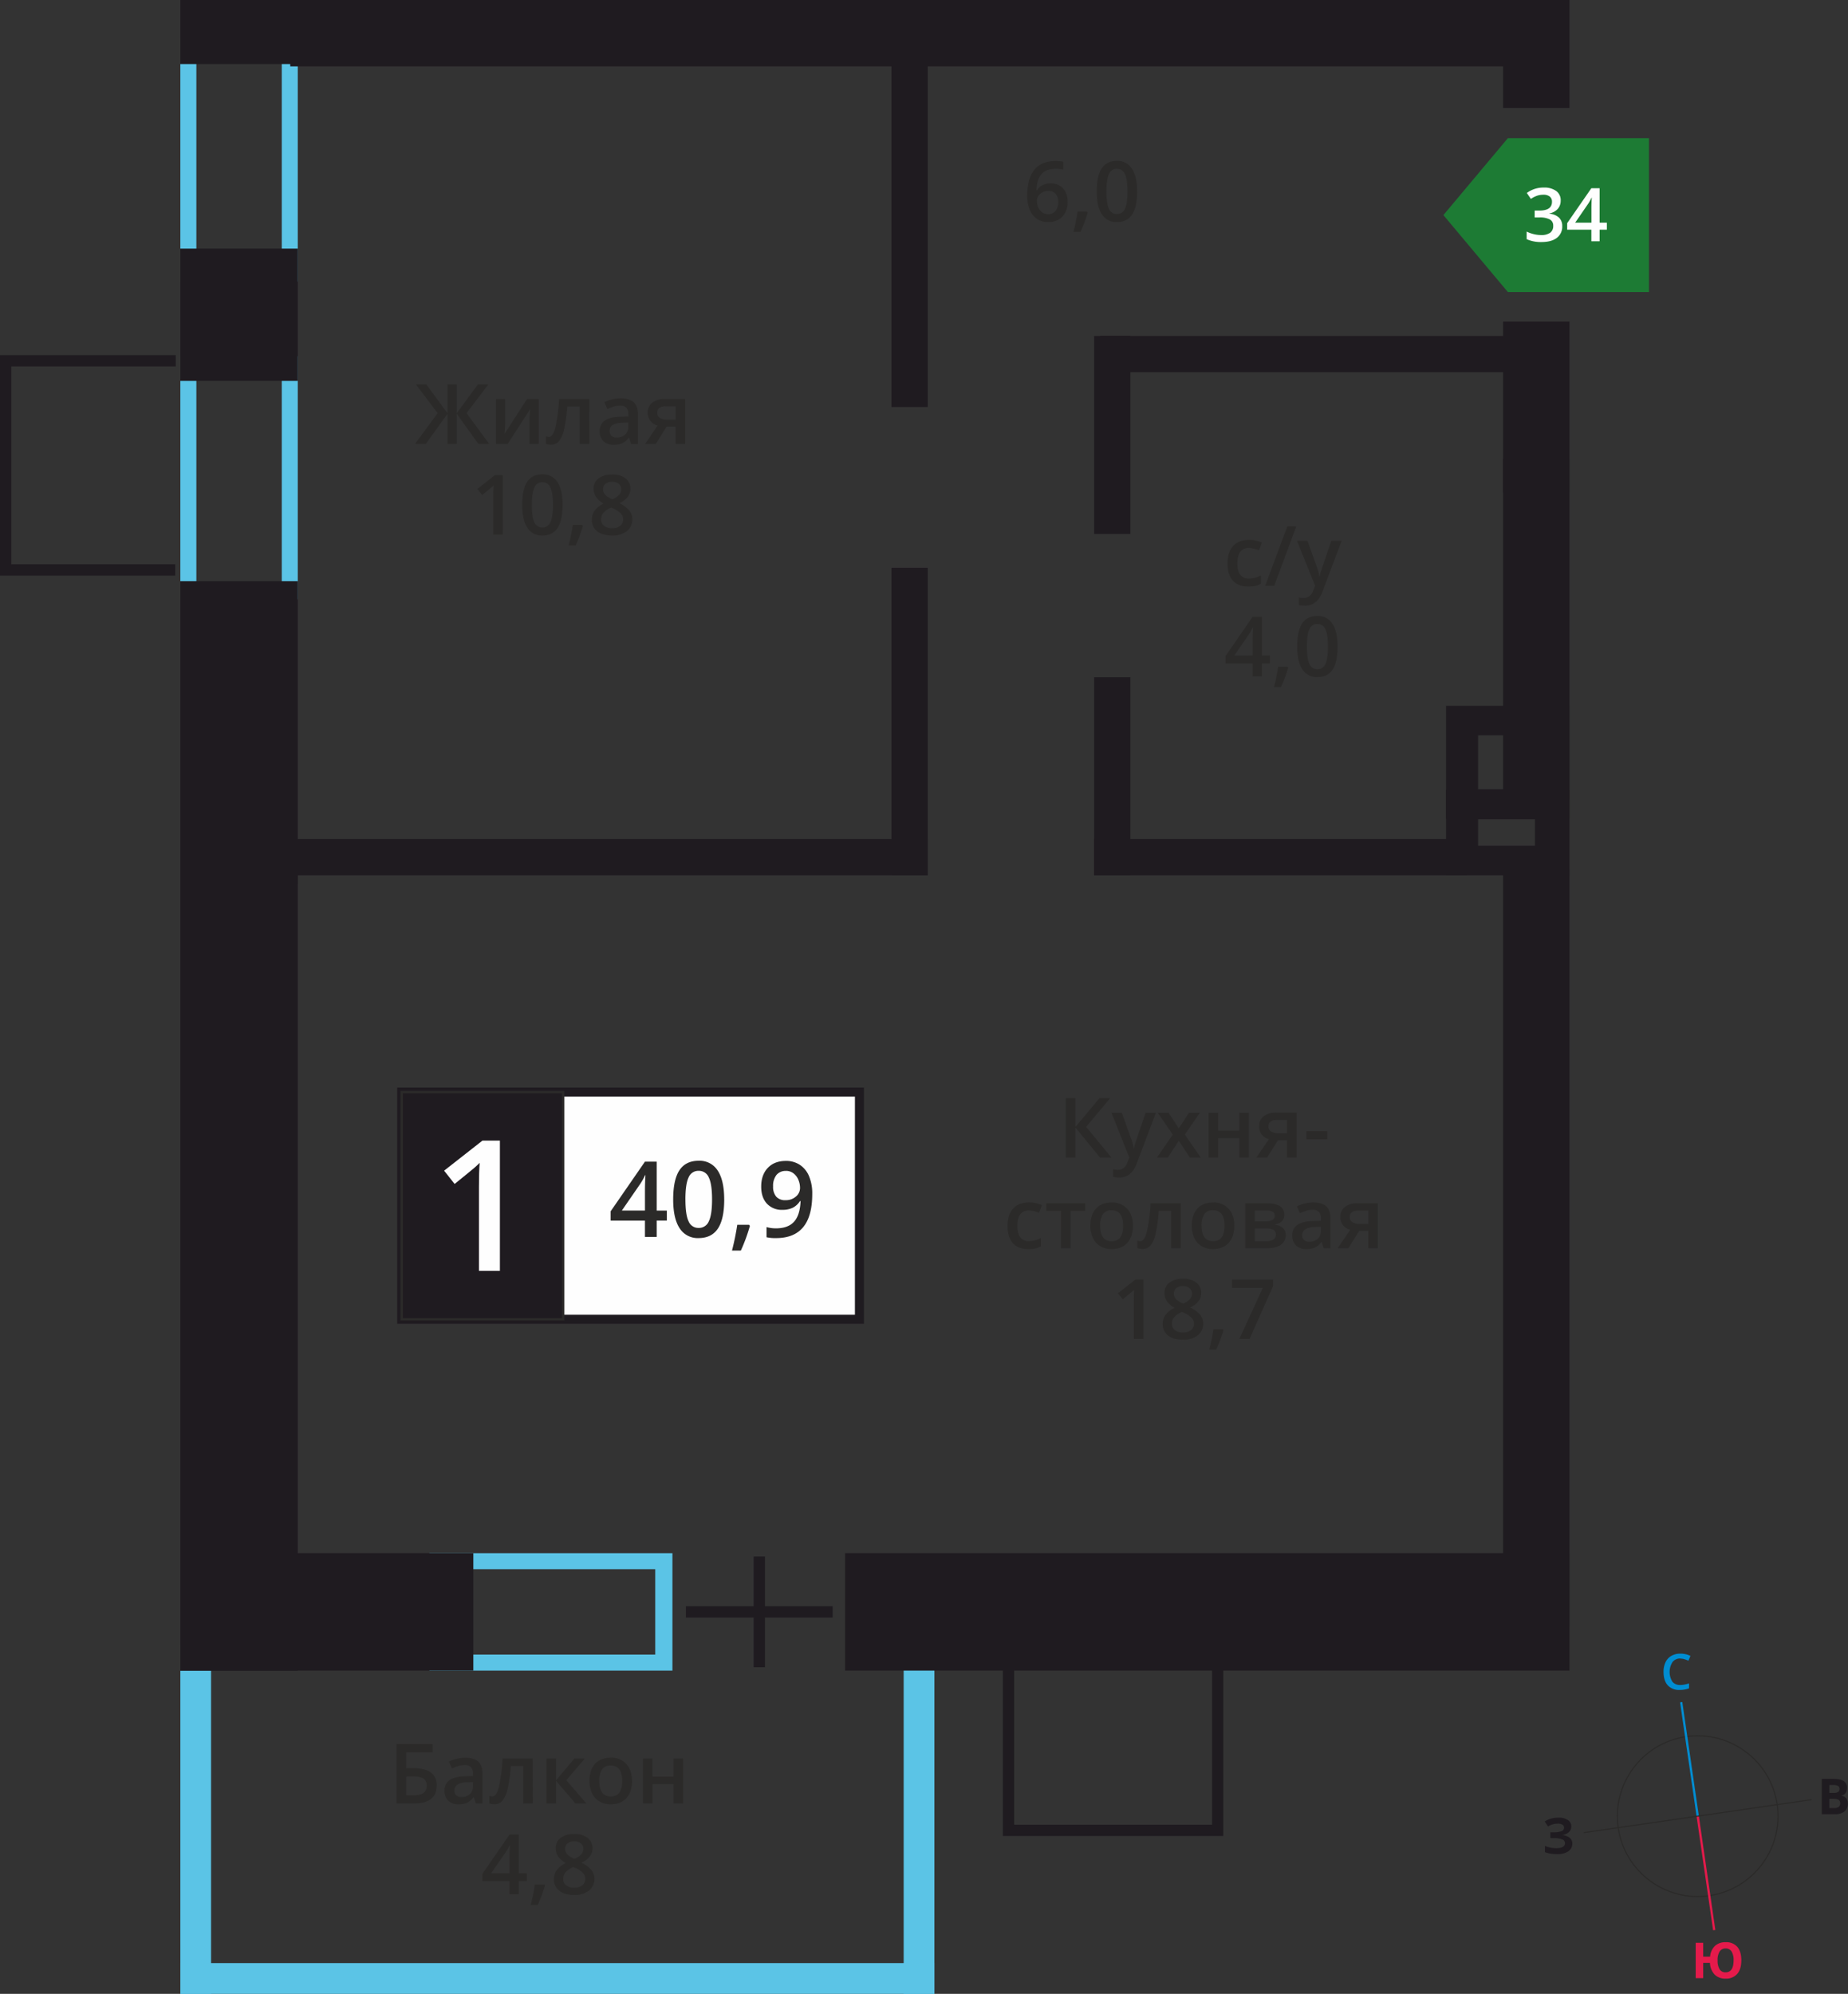 <svg xmlns="http://www.w3.org/2000/svg" viewBox="0 0 1024 1104.6"><rect x="0" y="0" width="1024" height="1104.6" fill="#333333" stroke="none"/><title>P21_s1_f6_34</title><path d="M-386.67,199.75H-271V152.43H-386.67Zm125.19,8.87H-396.17V143.56h134.69Z" transform="translate(634.08 716.91)" style="fill:#5bc4e6;fill-rule:evenodd"/><path d="M-525.27-686.09V-570.4h47.33V-686.09Zm-8.87,125.19V-695.59h65.06V-560.9Z" transform="translate(634.08 716.91)" style="fill:#5bc4e6;fill-rule:evenodd"/><path d="M-525.27-510.08v115.69h47.33V-510.08Zm-8.87,125.19V-519.59h65.06V-384.9Z" transform="translate(634.08 716.91)" style="fill:#5bc4e6;fill-rule:evenodd"/><rect x="380.07" y="889.87" width="81.35" height="6.25" style="fill:#1f1b20"/><rect x="417.62" y="862.33" width="6.25" height="61.33" style="fill:#1f1b20"/><rect x="99.94" y="911.82" width="17.02" height="192.77" style="fill:#5bc4e6"/><rect x="500.74" y="911.82" width="17.02" height="192.77" style="fill:#5bc4e6"/><rect x="99.94" y="1087.58" width="417.82" height="17.02" style="fill:#5bc4e6"/><polygon points="671.6 919.78 671.6 1010.91 561.95 1010.91 561.95 920.07 555.7 920.07 555.7 1017.16 677.85 1017.16 677.85 919.78 671.6 919.78" style="fill:#1f1b20"/><polygon points="97.38 203 6.25 203 6.25 312.64 97.1 312.64 97.1 318.89 0 318.89 0 196.75 97.38 196.75 97.38 203" style="fill:#1f1b20"/><rect x="468.27" y="860.46" width="401.38" height="65.06" style="fill:#1f1b20"/><rect x="99.94" y="860.46" width="162.34" height="65.06" style="fill:#1f1b20"/><rect x="99.94" y="321.97" width="65.06" height="167.53" style="fill:#1f1b20"/><rect x="99.94" y="474.87" width="65.06" height="450.66" style="fill:#1f1b20"/><rect x="99.94" y="137.73" width="65.06" height="73.29" style="fill:#1f1b20"/><rect x="99.94" width="65.06" height="35.48" style="fill:#1f1b20"/><rect x="158.94" y="464.83" width="355.13" height="20.08" style="fill:#1f1b20"/><rect x="606.28" y="464.83" width="206.25" height="20.08" style="fill:#1f1b20"/><rect x="609.62" y="186.11" width="234.17" height="20.08" style="fill:#1f1b20"/><rect x="548.82" width="20.08" height="5.15" style="fill:#1f1b20"/><rect x="493.99" y="29.15" width="20.08" height="196.34" style="fill:#1f1b20"/><rect x="493.99" y="314.55" width="20.08" height="170.36" style="fill:#1f1b20"/><rect x="606.28" y="375.2" width="20.08" height="109.7" style="fill:#1f1b20"/><rect x="606.28" y="186.11" width="20.08" height="109.7" style="fill:#1f1b20"/><rect x="832.86" y="254.19" width="36.79" height="188.94" style="fill:#1f1b20"/><rect x="832.86" y="481.15" width="36.79" height="420.13" style="fill:#1f1b20"/><rect x="160.83" width="681.09" height="36.79" style="fill:#1f1b20"/><rect x="832.86" y="178.17" width="36.79" height="94.76" style="fill:#1f1b20"/><rect x="832.86" width="36.79" height="59.82" style="fill:#1f1b20"/><path d="M184.95-263h31.5v14.65h-31.5ZM167.2-279.32h68.37V-232H167.2Z" transform="translate(634.08 716.91)" style="fill:#1f1b20;fill-rule:evenodd"/><path d="M184.95-309.54h31.5v29.88h-31.5ZM167.2-325.88h68.37v62.56H167.2Z" transform="translate(634.08 716.91)" style="fill:#1f1b20;fill-rule:evenodd"/><polygon points="835.52 76.53 835.52 76.55 817.67 97.85 799.8 119.16 817.67 140.49 835.52 161.78 835.52 161.8 835.53 161.8 913.7 161.8 913.7 76.53 835.53 76.53 835.52 76.53" style="fill:#1d7b34;fill-rule:evenodd"/><path d="M247.75-593.55v-7.36c0-2.62.07-4.76.2-6.44h-.16a23,23,0,0,1-1.77,3.21l-7.28,10.59Zm8.55,3.9h-4v6.41h-4.59v-6.41h-13.4v-3.62l13.4-19.37h4.59v19.09h4Zm-25.59-16.17a6.79,6.79,0,0,1-1.62,4.64,8.22,8.22,0,0,1-4.58,2.5v.16a8.86,8.86,0,0,1,5.3,2.2,6.3,6.3,0,0,1,1.76,4.67,7.75,7.75,0,0,1-3,6.53q-3,2.3-8.5,2.3a19.06,19.06,0,0,1-8.22-1.59v-4.2a18.79,18.79,0,0,0,3.95,1.42,17.14,17.14,0,0,0,4,.5,8.44,8.44,0,0,0,5.09-1.27,4.56,4.56,0,0,0,1.68-3.91,3.73,3.73,0,0,0-1.86-3.46,12,12,0,0,0-5.86-1.1h-2.55v-3.82h2.59q7,0,7-4.85a3.6,3.6,0,0,0-1.23-2.92,5.53,5.53,0,0,0-3.61-1,11,11,0,0,0-3.21.47,15.21,15.21,0,0,0-3.65,1.84L211.95-610a15.36,15.36,0,0,1,9.36-3,11.19,11.19,0,0,1,6.92,1.9A6.24,6.24,0,0,1,230.72-605.82Z" transform="translate(634.08 716.91)" style="fill:#fefefe;fill-rule:evenodd"/><path d="M-315.94,303.19a5.55,5.55,0,0,0-3.63,1.12,3.7,3.7,0,0,0-1.38,3,4.37,4.37,0,0,0,.5,2.1,5.45,5.45,0,0,0,1.44,1.68,17.3,17.3,0,0,0,3.2,1.81,10.59,10.59,0,0,0,3.82-2.51,4.6,4.6,0,0,0,1.12-3.07,3.69,3.69,0,0,0-1.38-3,5.68,5.68,0,0,0-3.68-1.12M-322,323.94a4.36,4.36,0,0,0,1.64,3.63,7,7,0,0,0,4.47,1.3,6.84,6.84,0,0,0,4.51-1.34,4.48,4.48,0,0,0,1.61-3.64,4.65,4.65,0,0,0-1.48-3.34,14,14,0,0,0-4.5-2.8l-.65-.29a11.57,11.57,0,0,0-4.28,2.87A5.47,5.47,0,0,0-322,323.94Zm6.1-24.81a11.63,11.63,0,0,1,7.41,2.15,6.93,6.93,0,0,1,2.72,5.74q0,5.06-6.08,8.05a15.68,15.68,0,0,1,5.51,4.08,7.72,7.72,0,0,1,1.63,4.78,8,8,0,0,1-3,6.53,12.4,12.4,0,0,1-8.11,2.46q-5.36,0-8.31-2.3a7.79,7.79,0,0,1-3-6.52,8.38,8.38,0,0,1,1.54-4.94,12.86,12.86,0,0,1,5-3.91,12.66,12.66,0,0,1-4.29-3.8,8.1,8.1,0,0,1-1.28-4.5,6.77,6.77,0,0,1,2.81-5.7A11.84,11.84,0,0,1-315.9,299.14Zm-16.2,28.5a76,76,0,0,1-4,10.78h-3.89a111.52,111.52,0,0,0,2.31-11.3h5.2Zm-19.67-6.74v-8.27c0-2.94.08-5.35.22-7.23h-.18a25.91,25.91,0,0,1-2,3.6l-8.18,11.9Zm9.6,4.38h-4.44v7.19h-5.15v-7.19h-15v-4.07l15-21.75h5.15V320.9h4.44Zm69.62-67.94v10h11.73v-10h5.29v24.9h-5.29V271.5h-11.73v10.74h-5.29v-24.9ZM-302,269.74q0,8.62,6.37,8.62t6.31-8.62q0-8.53-6.35-8.53a5.42,5.42,0,0,0-4.83,2.2A11.21,11.21,0,0,0-302,269.74Zm18.13,0q0,6.11-3.13,9.53t-8.72,3.43a11.91,11.91,0,0,1-6.17-1.58,10.36,10.36,0,0,1-4.12-4.53,15.39,15.39,0,0,1-1.44-6.85q0-6.06,3.1-9.46t8.76-3.41a11,11,0,0,1,8.56,3.48Q-283.92,263.84-283.91,269.74Zm-31.95-12.4h5.81l-10.3,12,11.17,12.9h-6.08L-326,269.61v12.63h-5.29v-24.9H-326v12.09Zm-23,24.9h-5.34V261.49h-6.86A86.32,86.32,0,0,1-352.78,274a16.2,16.2,0,0,1-2.79,6.57,5.53,5.53,0,0,1-4.47,2.08,7.49,7.49,0,0,1-2.9-.5V278a4.76,4.76,0,0,0,1.67.31c1.54,0,2.74-1.72,3.62-5.16a97.67,97.67,0,0,0,2.06-15.82h16.73Zm-39.51-3.6a6.55,6.55,0,0,0,4.63-1.61,5.86,5.86,0,0,0,1.74-4.52v-2.17l-3.2.14a10.82,10.82,0,0,0-5.43,1.25,3.79,3.79,0,0,0-1.71,3.41,3.33,3.33,0,0,0,1,2.58A4.26,4.26,0,0,0-378.38,278.64Zm7.88,3.6-1.06-3.46h-.18a10.15,10.15,0,0,1-3.63,3.1,11.49,11.49,0,0,1-4.68.82,7.91,7.91,0,0,1-5.73-2,7.41,7.41,0,0,1-2.06-5.61A6.58,6.58,0,0,1-385,269.3q2.86-2,8.71-2.14l4.3-.14V265.7a5.08,5.08,0,0,0-1.11-3.57,4.54,4.54,0,0,0-3.46-1.18,11.88,11.88,0,0,0-3.66.56,28.06,28.06,0,0,0-3.38,1.33l-1.71-3.78a18.44,18.44,0,0,1,4.44-1.61,20.36,20.36,0,0,1,4.54-.55q4.76,0,7.17,2.07t2.42,6.51v16.78ZM-409,277.72h3.87c2.58,0,4.47-.42,5.67-1.28a4.67,4.67,0,0,0,1.8-4.1,4.35,4.35,0,0,0-1.81-3.93c-1.2-.81-3.31-1.2-6.31-1.2H-409Zm16.88-5.39q0,9.91-12.69,9.91h-9.58V249.32h20.09v4.61H-409v8.76H-405Q-392.07,262.69-392.07,272.33Z" transform="translate(634.08 716.91)" style="fill:#2b2a29;fill-rule:evenodd"/><path d="M-294.92-450a5.55,5.55,0,0,0-3.63,1.12,3.7,3.7,0,0,0-1.37,3,4.36,4.36,0,0,0,.5,2.1,5.46,5.46,0,0,0,1.44,1.67,17.27,17.27,0,0,0,3.2,1.81,10.56,10.56,0,0,0,3.82-2.51,4.59,4.59,0,0,0,1.12-3.07,3.69,3.69,0,0,0-1.38-3,5.67,5.67,0,0,0-3.68-1.12M-301-429.23a4.36,4.36,0,0,0,1.64,3.63,7,7,0,0,0,4.47,1.3,6.85,6.85,0,0,0,4.51-1.34,4.48,4.48,0,0,0,1.61-3.64,4.65,4.65,0,0,0-1.48-3.34,14,14,0,0,0-4.5-2.8l-.65-.29a11.56,11.56,0,0,0-4.28,2.87A5.46,5.46,0,0,0-301-429.23Zm6.1-24.81a11.63,11.63,0,0,1,7.41,2.15,6.93,6.93,0,0,1,2.72,5.74q0,5.06-6.08,8.05a15.67,15.67,0,0,1,5.51,4.08,7.72,7.72,0,0,1,1.63,4.78,8,8,0,0,1-3,6.53,12.41,12.41,0,0,1-8.11,2.46q-5.36,0-8.31-2.3a7.79,7.79,0,0,1-3-6.52,8.38,8.38,0,0,1,1.55-4.94,12.85,12.85,0,0,1,5-3.91,12.67,12.67,0,0,1-4.29-3.8,8.1,8.1,0,0,1-1.28-4.5,6.77,6.77,0,0,1,2.81-5.7A11.84,11.84,0,0,1-294.88-454Zm-16.2,28.5a76.16,76.16,0,0,1-4,10.78h-3.89a111.35,111.35,0,0,0,2.31-11.3h5.2Zm-28.26-11.63q0,6.73,1.39,9.61a4.62,4.62,0,0,0,4.43,2.88,4.67,4.67,0,0,0,4.45-2.93q1.41-2.93,1.41-9.57t-1.41-9.58a4.67,4.67,0,0,0-4.45-3,4.61,4.61,0,0,0-4.43,2.91Q-339.34-443.89-339.33-437.16Zm17,0q0,8.59-2.76,12.75t-8.43,4.17a9.36,9.36,0,0,1-8.34-4.3q-2.83-4.3-2.83-12.61,0-8.71,2.76-12.84t8.42-4.13a9.36,9.36,0,0,1,8.35,4.33Q-322.33-445.48-322.33-437.15Zm-33.09,16.45h-5.3V-442q0-3.8.19-6c-.35.35-.77.75-1.28,1.19s-2.18,1.81-5.06,4.14l-2.65-3.36,9.68-7.61h4.41Zm85.5-67.57a3.21,3.21,0,0,0,1.45,2.87,7,7,0,0,0,3.9,1h4.93v-7.38h-5.76a5.33,5.33,0,0,0-3.34.92A3.14,3.14,0,0,0-269.92-488.27Zm-.77,17.34h-5.92l6.93-10.2a7.45,7.45,0,0,1-4-2.57,7.3,7.3,0,0,1-1.44-4.61,6.64,6.64,0,0,1,2.52-5.52,10.79,10.79,0,0,1,6.88-2h11.34v24.9h-5.31v-9.59h-5Zm-21.59-3.6a6.55,6.55,0,0,0,4.63-1.61,5.86,5.86,0,0,0,1.74-4.52v-2.17l-3.2.14a10.83,10.83,0,0,0-5.43,1.25,3.79,3.79,0,0,0-1.7,3.41,3.33,3.33,0,0,0,1,2.58A4.26,4.26,0,0,0-292.28-474.53Zm7.88,3.6-1.06-3.46h-.18a10.15,10.15,0,0,1-3.63,3.1,11.49,11.49,0,0,1-4.68.82,7.91,7.91,0,0,1-5.73-2,7.41,7.41,0,0,1-2.06-5.61,6.58,6.58,0,0,1,2.86-5.81q2.86-2,8.71-2.14l4.3-.14v-1.33A5.08,5.08,0,0,0-287-491a4.54,4.54,0,0,0-3.46-1.18,11.89,11.89,0,0,0-3.66.56,28.13,28.13,0,0,0-3.38,1.33l-1.71-3.78a18.47,18.47,0,0,1,4.44-1.61,20.36,20.36,0,0,1,4.54-.55q4.76,0,7.17,2.07t2.42,6.51v16.78Zm-23.13,0h-5.34v-20.75h-6.86a86.27,86.27,0,0,1-1.71,12.52,16.2,16.2,0,0,1-2.79,6.57,5.53,5.53,0,0,1-4.47,2.08,7.47,7.47,0,0,1-2.9-.5v-4.15a4.75,4.75,0,0,0,1.67.31c1.54,0,2.74-1.72,3.62-5.16a97.68,97.68,0,0,0,2.06-15.81h16.73Zm-46.61-24.9v12.76c0,1.48-.12,3.67-.36,6.56l12.5-19.32h6.46v24.9h-5.1v-12.54c0-.69,0-1.81.13-3.35s.15-2.67.21-3.38l-12.46,19.27h-6.46v-24.9ZM-391.58-488l-12-15.9h5.76l11.7,15.94v-15.94H-381v15.94l11.7-15.94h5.76l-12,15.9,12.53,17H-369l-12-16.68v16.68h-5.12v-16.68l-12,16.68h-6Z" transform="translate(634.08 716.91)" style="fill:#2b2a29;fill-rule:evenodd"/><rect x="222.58" y="605.02" width="253.65" height="125.88" style="fill:#fefefe"/><path d="M-160.35-109.38H-409V11.48h248.64Zm-251.15-5h256.15V16.49H-414V-114.39Z" transform="translate(634.08 716.91)" style="fill:#1f1b20"/><rect x="222.58" y="605.02" width="89.48" height="125.88" style="fill:#1f1b20"/><rect x="222.58" y="605.02" width="89.48" height="125.88" style="fill:none;stroke:#2b2a29;stroke-miterlimit:22.926;stroke-width:1.318px"/><path d="M-357.08-12.87h-11.61V-59.46q0-8.34.4-13.22c-.76.77-1.68,1.65-2.79,2.61s-4.78,4-11.09,9.08L-388-68.35-366.75-85h9.67Z" transform="translate(634.08 716.91)" style="fill:#fefefe;fill-rule:evenodd"/><path d="M-198.52-68.21a6.5,6.5,0,0,0-5.33,2.26,9.8,9.8,0,0,0-1.85,6.36A8.37,8.37,0,0,0-204-54a6.46,6.46,0,0,0,5.23,2,8.35,8.35,0,0,0,5.7-2,6.13,6.13,0,0,0,2.3-4.73,11.59,11.59,0,0,0-1-4.74,8.54,8.54,0,0,0-2.75-3.49,6.71,6.71,0,0,0-4-1.28M-184-55.45q0,12.3-5,18.36T-203.88-31a22.79,22.79,0,0,1-5.44-.46V-37.1a18.77,18.77,0,0,0,5.1.71c4.52,0,7.88-1.21,10.1-3.64s3.44-6.25,3.64-11.45h-.34a10,10,0,0,1-4.06,3.7,12.75,12.75,0,0,1-5.57,1.14,11.22,11.22,0,0,1-8.68-3.44q-3.16-3.44-3.16-9.44,0-6.51,3.66-10.37t10-3.86a13.78,13.78,0,0,1,7.74,2.16,13.89,13.89,0,0,1,5.1,6.28A24.59,24.59,0,0,1-184-55.45Zm-34.56,17.73a96.14,96.14,0,0,1-5,13.63h-4.91a140.06,140.06,0,0,0,2.92-14.28H-219Zm-35.72-14.7q0,8.51,1.76,12.15a5.83,5.83,0,0,0,5.59,3.64,5.9,5.9,0,0,0,5.63-3.7q1.78-3.7,1.78-12.09t-1.78-12.11a5.9,5.9,0,0,0-5.63-3.74,5.83,5.83,0,0,0-5.59,3.67Q-254.3-60.93-254.29-52.42Zm21.5,0q0,10.85-3.49,16.12T-246.94-31a11.83,11.83,0,0,1-10.54-5.44q-3.58-5.43-3.58-15.94,0-11,3.49-16.23t10.64-5.23a11.83,11.83,0,0,1,10.56,5.47Q-232.8-62.93-232.79-52.41Zm-43.92,6.17V-56.69c0-3.72.1-6.76.28-9.14h-.22a32.54,32.54,0,0,1-2.51,4.56l-10.34,15Zm12.13,5.53h-5.62v9.09h-6.52V-40.7h-19v-5.14l19-27.5h6.52v27.1h5.62Z" transform="translate(634.08 716.91)" style="fill:#2b2a29;fill-rule:evenodd"/><path d="M90.09-358.64q0,6.73,1.39,9.61a4.62,4.62,0,0,0,4.43,2.88,4.67,4.67,0,0,0,4.45-2.93q1.41-2.93,1.41-9.57t-1.41-9.58a4.67,4.67,0,0,0-4.45-3,4.61,4.61,0,0,0-4.43,2.91q-1.4,2.91-1.39,9.64m17,0q0,8.59-2.76,12.75t-8.43,4.16a9.36,9.36,0,0,1-8.34-4.3q-2.84-4.3-2.84-12.61,0-8.71,2.76-12.84t8.42-4.13a9.36,9.36,0,0,1,8.35,4.33Q107.09-367,107.09-358.63ZM79.71-347a76.16,76.16,0,0,1-4,10.78H71.85a111.33,111.33,0,0,0,2.31-11.3h5.2ZM60-353.75V-362c0-2.94.08-5.35.22-7.23h-.18a25.87,25.87,0,0,1-2,3.6l-8.18,11.9Zm9.6,4.38H65.19v7.19H60v-7.19H45v-4.07l15-21.76h5.16v21.44h4.44Zm15-67.94H90.4l5.06,14.12A26.77,26.77,0,0,1,97-397.52h.18a24.08,24.08,0,0,1,.75-3q.54-1.76,5.72-16.78h5.72L98.71-389.1q-2.91,7.76-9.68,7.76a15.26,15.26,0,0,1-3.42-.38v-4.17a12.58,12.58,0,0,0,2.72.27q3.83,0,5.38-4.43l.92-2.34Zm-.39-8L72-392.41H67l12.26-32.92ZM57.63-391.95q-5.65,0-8.58-3.3t-2.93-9.47q0-6.29,3.07-9.67t8.87-3.38a16.67,16.67,0,0,1,7.1,1.47L63.56-412A16,16,0,0,0,58-413.34q-6.46,0-6.45,8.58,0,4.18,1.6,6.28a5.57,5.57,0,0,0,4.72,2.11,13.51,13.51,0,0,0,6.68-1.76v4.63a10.33,10.33,0,0,1-3,1.2A18.25,18.25,0,0,1,57.63-391.95Z" transform="translate(634.08 716.91)" style="fill:#2b2a29;fill-rule:evenodd"/><path d="M-21-610.8q0,6.73,1.39,9.61a4.62,4.62,0,0,0,4.43,2.88,4.67,4.67,0,0,0,4.45-2.93q1.41-2.93,1.41-9.57t-1.41-9.58a4.67,4.67,0,0,0-4.45-3,4.61,4.61,0,0,0-4.43,2.91Q-21-617.53-21-610.8m17,0q0,8.59-2.76,12.75t-8.43,4.16a9.36,9.36,0,0,1-8.34-4.3q-2.83-4.3-2.83-12.61,0-8.71,2.76-12.84t8.41-4.13a9.36,9.36,0,0,1,8.35,4.33Q-4-619.12-4-610.79Zm-27.39,11.62a76.09,76.09,0,0,1-4,10.78h-3.89a111.34,111.34,0,0,0,2.31-11.3h5.2Zm-22,.91a5.16,5.16,0,0,0,4.2-1.76,7.58,7.58,0,0,0,1.48-5,6.66,6.66,0,0,0-1.38-4.47,5.17,5.17,0,0,0-4.16-1.62,6.92,6.92,0,0,0-3.16.73,5.89,5.89,0,0,0-2.28,2,4.72,4.72,0,0,0-.83,2.61,8.37,8.37,0,0,0,1.72,5.35A5.39,5.39,0,0,0-53.38-598.26Zm-11.48-10.1q0-19.32,15.74-19.32a19.47,19.47,0,0,1,4.19.39v4.39a14.24,14.24,0,0,0-4-.49q-5.29,0-7.95,2.83t-2.88,9.11h.27a7.28,7.28,0,0,1,3-2.83,9.55,9.55,0,0,1,4.5-1,8.94,8.94,0,0,1,7,2.75,10.64,10.64,0,0,1,2.5,7.45,11.32,11.32,0,0,1-2.9,8.19,10.44,10.44,0,0,1-7.89,3,11,11,0,0,1-6.15-1.7,10.87,10.87,0,0,1-4-5A19.64,19.64,0,0,1-64.86-608.36Z" transform="translate(634.08 716.91)" style="fill:#2b2a29;fill-rule:evenodd"/><path d="M52.65,24.86l13-28.22H48.56V-8H71.32v3.7l-13,29.18ZM43.84,20a76.14,76.14,0,0,1-4,10.78H36a111.34,111.34,0,0,0,2.31-11.3h5.2ZM21.36-4.42A5.55,5.55,0,0,0,17.73-3.3a3.7,3.7,0,0,0-1.38,3,4.37,4.37,0,0,0,.5,2.1A5.44,5.44,0,0,0,18.29,3.5a17.29,17.29,0,0,0,3.2,1.81A10.59,10.59,0,0,0,25.31,2.8,4.6,4.6,0,0,0,26.43-.27,3.69,3.69,0,0,0,25-3.3,5.68,5.68,0,0,0,21.36-4.42ZM15.3,16.33A4.36,4.36,0,0,0,16.94,20a7,7,0,0,0,4.47,1.3,6.85,6.85,0,0,0,4.51-1.34,4.48,4.48,0,0,0,1.61-3.64A4.65,4.65,0,0,0,26,13a14,14,0,0,0-4.5-2.8l-.65-.29a11.56,11.56,0,0,0-4.28,2.87A5.47,5.47,0,0,0,15.3,16.33Zm6.1-24.81a11.62,11.62,0,0,1,7.41,2.15A6.93,6.93,0,0,1,31.54-.58q0,5.06-6.08,8.05A15.68,15.68,0,0,1,31,11.55a7.72,7.72,0,0,1,1.63,4.78,8,8,0,0,1-3,6.53,12.4,12.4,0,0,1-8.11,2.46q-5.36,0-8.31-2.3a7.79,7.79,0,0,1-3-6.52,8.38,8.38,0,0,1,1.54-4.94,12.86,12.86,0,0,1,5-3.91,12.66,12.66,0,0,1-4.3-3.8,8.1,8.1,0,0,1-1.28-4.5,6.77,6.77,0,0,1,2.81-5.7A11.84,11.84,0,0,1,21.41-8.47ZM-.5,24.86H-5.79V3.61q0-3.8.18-6c-.35.35-.77.75-1.28,1.19S-9.07.58-11.94,2.91L-14.59-.45l9.68-7.61H-.5ZM113.84-42.71a3.21,3.21,0,0,0,1.45,2.87,7,7,0,0,0,3.9,1h4.93v-7.38h-5.76a5.33,5.33,0,0,0-3.34.92A3.14,3.14,0,0,0,113.84-42.71Zm-.77,17.34h-5.92l6.93-10.2a7.46,7.46,0,0,1-4-2.58,7.3,7.3,0,0,1-1.44-4.61,6.64,6.64,0,0,1,2.52-5.52,10.79,10.79,0,0,1,6.88-2h11.34v24.9h-5.31V-35h-5ZM91.48-29a6.55,6.55,0,0,0,4.63-1.61,5.86,5.86,0,0,0,1.74-4.52v-2.17l-3.2.14a10.82,10.82,0,0,0-5.43,1.25,3.79,3.79,0,0,0-1.71,3.41,3.33,3.33,0,0,0,1,2.58A4.26,4.26,0,0,0,91.48-29Zm7.88,3.6L98.3-28.83h-.18a10.16,10.16,0,0,1-3.63,3.1,11.49,11.49,0,0,1-4.68.82,7.91,7.91,0,0,1-5.73-2A7.41,7.41,0,0,1,82-32.5a6.58,6.58,0,0,1,2.86-5.81q2.86-2,8.71-2.14l4.3-.14v-1.33a5.08,5.08,0,0,0-1.11-3.57,4.54,4.54,0,0,0-3.46-1.18,11.88,11.88,0,0,0-3.66.56,28.18,28.18,0,0,0-3.38,1.33l-1.71-3.78A18.42,18.42,0,0,1,89-50.18a20.37,20.37,0,0,1,4.54-.55q4.76,0,7.17,2.07t2.42,6.51v16.78ZM72.26-43.43A2.3,2.3,0,0,0,71.1-45.6a7.16,7.16,0,0,0-3.45-.66H61.23v6h5.63a9.38,9.38,0,0,0,4-.68A2.54,2.54,0,0,0,72.26-43.43ZM72.91-33a2.68,2.68,0,0,0-1.39-2.56,9.16,9.16,0,0,0-4.19-.75h-6.1v7.05h6.23Q72.92-29.29,72.91-33ZM77.55-43.9c0,2.94-1.72,4.72-5.16,5.34v.18a7.37,7.37,0,0,1,4.41,1.82,5.13,5.13,0,0,1,1.53,3.85,6.23,6.23,0,0,1-2.69,5.43c-1.79,1.27-4.4,1.91-7.82,1.91H55.94v-24.9H67.78Q77.55-50.27,77.55-43.9Zm-45.81,6q0,8.62,6.37,8.62t6.31-8.62q0-8.53-6.35-8.53a5.42,5.42,0,0,0-4.83,2.2A11.21,11.21,0,0,0,31.74-37.86Zm18.13,0q0,6.11-3.13,9.53T38-24.91a11.91,11.91,0,0,1-6.17-1.58A10.37,10.37,0,0,1,27.73-31a15.4,15.4,0,0,1-1.44-6.85q0-6.06,3.1-9.46t8.76-3.4a11,11,0,0,1,8.56,3.48Q49.86-43.77,49.87-37.86ZM20.22-25.37H14.88V-46.12H8A86.2,86.2,0,0,1,6.31-33.6,16.2,16.2,0,0,1,3.52-27,5.53,5.53,0,0,1-1-25a7.47,7.47,0,0,1-2.9-.5V-29.6a4.75,4.75,0,0,0,1.67.31c1.54,0,2.74-1.72,3.62-5.16A97.69,97.69,0,0,0,3.49-50.27H20.22Zm-44.67-12.5q0,8.62,6.37,8.62t6.31-8.62q0-8.53-6.35-8.53A5.42,5.42,0,0,0-23-44.19,11.21,11.21,0,0,0-24.45-37.86Zm18.13,0q0,6.11-3.13,9.53t-8.72,3.43a11.91,11.91,0,0,1-6.17-1.58A10.37,10.37,0,0,1-28.46-31a15.39,15.39,0,0,1-1.44-6.85q0-6.06,3.1-9.46t8.76-3.4a11,11,0,0,1,8.56,3.48Q-6.33-43.77-6.32-37.86Zm-26.43-12.4v4.15h-8.11v20.75h-5.32V-46.12h-8.11v-4.15ZM-64.27-24.91q-5.65,0-8.58-3.3t-2.93-9.47q0-6.29,3.07-9.67t8.87-3.38a16.67,16.67,0,0,1,7.09,1.47L-58.34-45a16,16,0,0,0-5.54-1.31q-6.46,0-6.46,8.58,0,4.18,1.6,6.28A5.57,5.57,0,0,0-64-29.33a13.52,13.52,0,0,0,6.68-1.76v4.63a10.35,10.35,0,0,1-3,1.2A18.28,18.28,0,0,1-64.27-24.91ZM89.81-85.7v-4.52h11.58v4.52Zm-21-7.24a3.21,3.21,0,0,0,1.45,2.87,7,7,0,0,0,3.9,1h4.93v-7.38H73.33a5.33,5.33,0,0,0-3.34.92A3.14,3.14,0,0,0,68.81-92.94ZM68-75.6H62.12l6.93-10.2a7.46,7.46,0,0,1-4-2.58A7.3,7.3,0,0,1,63.65-93a6.64,6.64,0,0,1,2.52-5.52,10.79,10.79,0,0,1,6.88-2H84.4v24.9H79.09v-9.59h-5ZM40.91-100.5v10H52.64v-10h5.29v24.9H52.64V-86.34H40.91V-75.6H35.62v-24.9ZM15.76-88.32,7.41-100.5h6l5.68,8.71,5.72-8.71h6L22.46-88.32l8.8,12.72h-6l-6.15-9.32L13-75.6H7Zm-34-12.18h5.76l5.06,14.12a26.68,26.68,0,0,1,1.53,5.67h.18a24.18,24.18,0,0,1,.75-3q.54-1.76,5.72-16.78H6.43L-4.21-72.3q-2.9,7.76-9.68,7.76a15.2,15.2,0,0,1-3.42-.38v-4.17a12.51,12.51,0,0,0,2.72.27q3.83,0,5.38-4.44l.92-2.34Zm0,24.9h-6.32L-38.16-92.29V-75.6h-5.39v-32.92h5.39v15.94l13.32-15.94h5.9l-13.28,15.9Z" transform="translate(634.08 716.91)" style="fill:#2b2a29;fill-rule:evenodd"/><circle cx="306.64" cy="289.25" r="44.51" transform="translate(595.78 763.86) rotate(-8.24)" style="fill:none;stroke:#2b2a29;stroke-miterlimit:22.926;stroke-width:0.629px"/><line x1="931.57" y1="943.01" x2="940.72" y2="1006.15" style="fill:none;stroke:#008dd2;stroke-miterlimit:22.926;stroke-width:1.258px"/><line x1="949.87" y1="1069.29" x2="940.72" y2="1006.15" style="fill:none;stroke:#e51a4b;stroke-miterlimit:22.926;stroke-width:1.258px"/><line x1="877.58" y1="1015.3" x2="940.72" y2="1006.15" style="fill:none;stroke:#2b2a29;stroke-miterlimit:22.926;stroke-width:0.629px"/><line x1="1003.86" y1="997.01" x2="940.72" y2="1006.15" style="fill:none;stroke:#2b2a29;stroke-miterlimit:22.926;stroke-width:0.629px"/><path d="M297,201.91a5.28,5.28,0,0,0-4.34,2,10.25,10.25,0,0,0-.06,10.84,5.37,5.37,0,0,0,4.4,1.85,11.53,11.53,0,0,0,2.41-.25c.78-.16,1.59-.38,2.42-.64v2.75a14.71,14.71,0,0,1-5.22.87,8.35,8.35,0,0,1-6.6-2.6q-2.3-2.6-2.3-7.45a12.06,12.06,0,0,1,1.12-5.34,7.94,7.94,0,0,1,3.24-3.5,9.76,9.76,0,0,1,5-1.22,12.36,12.36,0,0,1,5.55,1.26l-1.15,2.67a16.35,16.35,0,0,0-2.1-.82,7.52,7.52,0,0,0-2.33-.36" transform="translate(634.08 716.91)" style="fill:#008dd2"/><path d="M317.67,369.17a8.86,8.86,0,0,0,1.12,4.94,3.71,3.71,0,0,0,3.28,1.67q4.44,0,4.45-6.61a9,9,0,0,0-1.11-4.94,3.69,3.69,0,0,0-3.29-1.67,3.76,3.76,0,0,0-3.33,1.67,8.85,8.85,0,0,0-1.13,4.94m13.14,0q0,4.83-2.25,7.46a8.07,8.07,0,0,1-6.48,2.63A8.21,8.21,0,0,1,316,377a10,10,0,0,1-2.57-6.49h-3.75V379h-4.15V359.4h4.15v7.68h3.83a9.27,9.27,0,0,1,2.66-5.92,8.38,8.38,0,0,1,6-2.06,8,8,0,0,1,6.47,2.62Q330.81,364.35,330.81,369.17Z" transform="translate(634.08 716.91)" style="fill:#e51a4b"/><path d="M379.55,279.66v5.1h2.71a4,4,0,0,0,2.53-.66,2.4,2.4,0,0,0,.82-2q0-2.43-3.48-2.44Zm0-3.29H382a4.42,4.42,0,0,0,2.44-.52,2,2,0,0,0,.76-1.73,1.74,1.74,0,0,0-.82-1.62,5.32,5.32,0,0,0-2.61-.49h-2.18Zm-4.15-7.76h6.09q4.17,0,6,1.19a4.13,4.13,0,0,1,1.88,3.78,4.76,4.76,0,0,1-.82,2.88,3.29,3.29,0,0,1-2.19,1.35v.13a4.33,4.33,0,0,1,2.68,1.55,5.65,5.65,0,0,1-1.11,7.2,8.35,8.35,0,0,1-5.26,1.5H375.4Z" transform="translate(634.08 716.91)" style="fill:#1f1b20"/><path d="M236.57,295a4.05,4.05,0,0,1-1.34,3.12,6.63,6.63,0,0,1-3.63,1.57v.08a7.39,7.39,0,0,1,4.13,1.49,4,4,0,0,1,1.44,3.17,5,5,0,0,1-2.19,4.27,10.24,10.24,0,0,1-6.06,1.57,18.67,18.67,0,0,1-6.92-1.06v-3.49a12.62,12.62,0,0,0,3,.94,16.07,16.07,0,0,0,3.17.34q4.94,0,4.94-2.88a2.2,2.2,0,0,0-1.59-2,12.25,12.25,0,0,0-4.69-.7h-1.84v-3.24h1.65a12.67,12.67,0,0,0,4.52-.59,2,2,0,0,0,1.42-2,1.84,1.84,0,0,0-.89-1.6,4.86,4.86,0,0,0-2.67-.59,10,10,0,0,0-5.33,1.59l-1.81-2.77a12.3,12.3,0,0,1,3.55-1.62,15.72,15.72,0,0,1,4.16-.52,8.74,8.74,0,0,1,5.11,1.34,4.11,4.11,0,0,1,1.91,3.52" transform="translate(634.08 716.91)" style="fill:#1f1b20"/></svg>